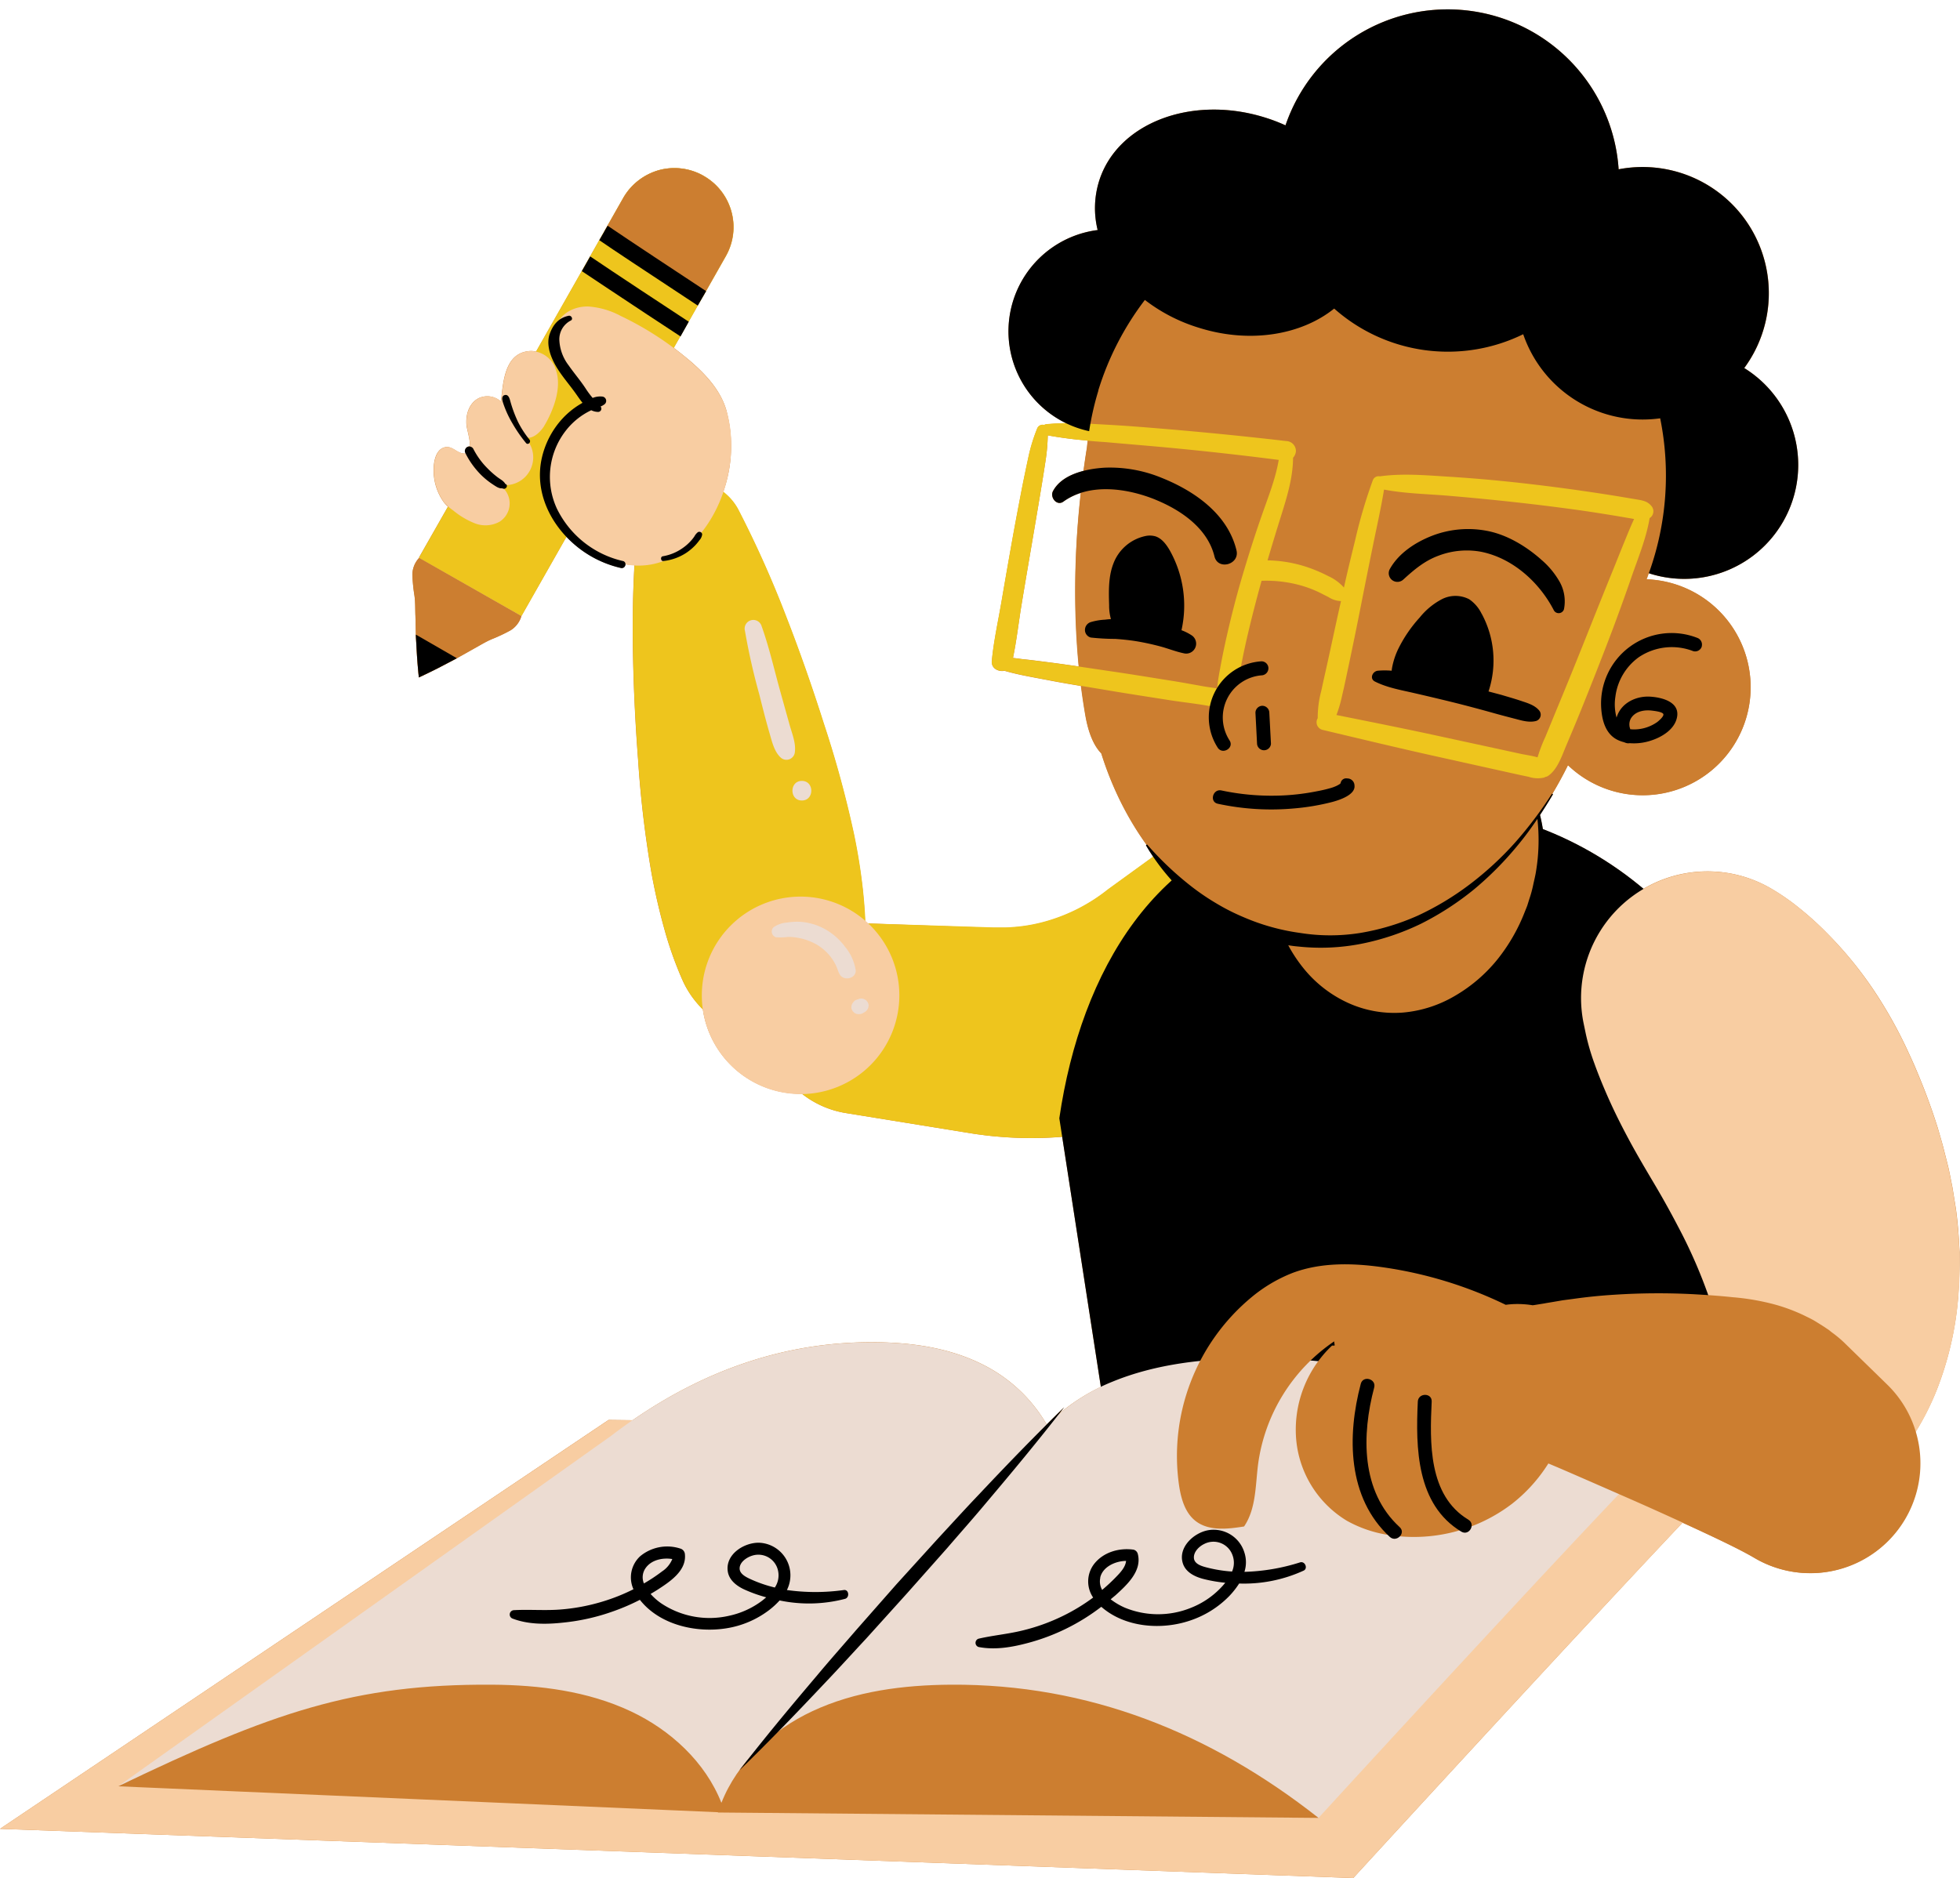<?xml version="1.0" encoding="UTF-8" standalone="no"?><svg xmlns="http://www.w3.org/2000/svg" xmlns:xlink="http://www.w3.org/1999/xlink" fill="#000000" height="479.3" preserveAspectRatio="xMidYMid meet" version="1" viewBox="0.0 -2.3 500.1 479.3" width="500.1" zoomAndPan="magnify"><g data-name="Layer 2"><g data-name="39"><g><g id="change1_1"><path d="M500,317.31c-.1-1.87-.2-3.77-.35-5.64s-.35-3.69-.6-5.52l-.87-5.38c-.35-1.74-.68-3.5-1.07-5.24l-1.29-5.09c-.45-1.68-.94-3.32-1.43-5a155.49,155.49,0,0,0-7.21-18.65,113.35,113.35,0,0,0-9.32-16.73A98,98,0,0,0,466,235.69a77.89,77.89,0,0,0-6.88-6.21,56,56,0,0,0-7.76-5.32,32.25,32.25,0,0,0-32.05.38,91.16,91.16,0,0,0-25.67-15.23c-.19-1.21-.41-2.41-.71-3.59,1.14-1.74,2.25-3.51,3.31-5.3l-.17-.11c1.41-2.36,2.75-4.8,4-7.33a27.55,27.55,0,1,0,20.08-47.42c.2-.51.38-1,.56-1.56a29.08,29.08,0,0,0,24.35-52.36A32.21,32.21,0,0,0,413,40.91a43.72,43.72,0,0,0-85-11.22,44.48,44.48,0,0,0-5.25-2C304,21.84,285,29.13,280.41,44a23.26,23.26,0,0,0-.34,12.41,26.05,26.05,0,0,0-7.91,49.35A50.09,50.09,0,0,0,267,106a1.33,1.33,0,0,0-.56.19,1.5,1.5,0,0,0-1.79.91,44.29,44.29,0,0,0-2.23,7.27c-.53,2.48-1.06,5-1.55,7.46-.95,4.89-1.88,9.79-2.75,14.69s-1.73,9.83-2.57,14.75-2,10.1-2.47,15.17c-.17,1.86,1.68,2.77,3.21,2.46l.34.1c1.22.35,2.44.64,3.68.91,2.57.55,5.16,1,7.74,1.5s5.21.94,7.82,1.38c.33,2.62.71,5.24,1.17,7.88.79,4.44,2.16,7.47,4,9.35a81.53,81.53,0,0,0,11.55,23.31l-.16.12c.58,1,1.2,2,1.85,2.91l-11.59,8.43a45,45,0,0,1-15.39,8,41.19,41.19,0,0,1-8.74,1.59c-.74.06-1.5.11-2.25.11l-.56,0H255l-1.57,0-6.28-.2L222,233.4l-.58,0c-.23-.22-.47-.44-.71-.64-.11-2.73-.32-5.43-.61-8.12-.54-4.81-1.32-9.56-2.3-14.28a273.63,273.63,0,0,0-7.65-28c-2.93-9.24-6.14-18.43-9.7-27.56a270.62,270.62,0,0,0-12.14-27.08,14,14,0,0,0-3.79-4.43,35,35,0,0,0,.75-21.09c-1.53-5.07-5.34-9.11-9.37-12.55q-2-1.67-4-3.19l1.67-2.94,1.22-2.15,3.66-6.45,1.68-3,5-8.86a14.9,14.9,0,0,0,2-7.13,14.71,14.71,0,0,0-.23-2.89,15,15,0,0,0-7.39-10.49,14,14,0,0,0-2.79-1.23,11.76,11.76,0,0,0-1.44-.39,15.1,15.1,0,0,0-7.2.19A15.29,15.29,0,0,0,163,43.75,15,15,0,0,0,159,48.26l-4.79,8.44L152.91,59l-3.43,6.05-1,1.79L136.79,87.43a5,5,0,0,0-1.55-.15c-6.59.41-6.84,8.11-7.44,12.89a5.18,5.18,0,0,0-5.78-.79c-2.4,1.33-3.23,4.2-3,6.79.06.9.93,3.61.9,5.45a1.11,1.11,0,0,0-.65.13,1.14,1.14,0,0,0-.4,1.54l.06.13c-2.29.42-3.58-2.52-6-1.37-1.81.85-2.28,3.61-2.29,5.4a13.94,13.94,0,0,0,2.62,8.46A8.47,8.47,0,0,0,114.3,127l-7.41,13,26.17,14.86,11.48-20.2c.52.54,1.05,1.08,1.62,1.58a27.57,27.57,0,0,0,12.26,6.36.94.94,0,0,0,1.16-.92,18.08,18.08,0,0,0,2.29.27c-.39,6.85-.47,13.63-.4,20.39.12,9.8.59,19.52,1.33,29.19a275.75,275.75,0,0,0,3.39,28.79c.86,4.74,1.92,9.44,3.21,14.09a94.29,94.29,0,0,0,4.89,13.78,24.48,24.48,0,0,0,5.05,7.11,25.18,25.18,0,0,0,24.9,21.55l.38,0a24.3,24.3,0,0,0,11.15,4.91l24.7,4,6.18,1,1.54.25.39.06.61.09,1.23.16c1.64.23,3.29.39,4.94.52a96.45,96.45,0,0,0,15.67,0l9.86,63.81a50.09,50.09,0,0,0-10.72,6.92l1.36-1.73c-1.5,1.46-3,2.93-4.46,4.41a39,39,0,0,0-15.85-15.06c-8.7-4.51-18.49-5.87-28.1-5.94-22.61-.16-43.09,7.05-61.71,19.91l-6.13-.07L0,464.45,345.29,477s52.69-57.53,84-90.68c.94.43,1.91.86,2.85,1.3,2.78,1.29,5.57,2.59,8.23,3.89s5.27,2.63,7.14,3.73a28,28,0,0,0,41.18-32,69.23,69.23,0,0,0,5.36-10.55,83,83,0,0,0,5.56-23.7c.15-1.95.25-3.92.32-5.87S500,319.22,500,317.31ZM277.37,111.88c-.3,1.85-.6,3.86-.89,6-3.23.82-6.35,2.37-7.82,5.18-.83,1.58,1,3.88,2.66,2.66a15.75,15.75,0,0,1,4.48-2.22,215.55,215.55,0,0,0-.52,44.29c-2.22-.32-4.43-.64-6.64-.93-2.51-.32-5-.66-7.53-.92-.8-.09-1.71-.23-2.65-.33.93-4.46,1.44-9.07,2.18-13.56.81-4.92,1.65-9.84,2.49-14.76s1.68-9.85,2.49-14.77q.63-3.78,1.2-7.56a47.69,47.69,0,0,0,.52-6.16,90.13,90.13,0,0,0,10.24,1.31C277.51,110.69,277.42,111.28,277.37,111.88Zm.84-6h0c.05-.3.1-.6.16-.9C278.31,105.28,278.27,105.58,278.21,105.88ZM105.74,149.7a43,43,0,0,1-.53-5.36,6.39,6.39,0,0,1,1.62-4.15l.09-.1L133,154.92s0,.09,0,.13a6.39,6.39,0,0,1-2.73,3.52,44,44,0,0,1-4.87,2.29c-1.68.73-3.07,1.63-4.59,2.45l-4.23,2.38h0l-.25.14L112.21,168l-.53.28-3.16,1.55-1.65.78c-.2-1.81-.33-3.56-.46-5.33l-.3-5.23v-.37h0L106,154.9C105.91,153.17,106,151.52,105.74,149.7Z" fill="#cc7e30"/></g><g id="change2_1"><path d="M339.36,260.12a31.69,31.69,0,0,1-3.22,2.05l-1.91,1-22,12a101.78,101.78,0,0,1-37.05,12.21,97.13,97.13,0,0,1-19.81.46c-1.65-.13-3.3-.29-4.94-.52l-1.23-.16-.61-.09-.39-.06-1.54-.25-6.18-1-24.7-4a24.38,24.38,0,0,1-20-19.45h-.55a24.44,24.44,0,0,1-20.91-14.1,94.29,94.29,0,0,1-4.89-13.78c-1.29-4.65-2.35-9.35-3.21-14.09a275.75,275.75,0,0,1-3.39-28.79c-.74-9.67-1.21-19.39-1.33-29.19a266.91,266.91,0,0,1,1.11-29.66,13.7,13.7,0,0,1,15-12.27,13.89,13.89,0,0,1,10.77,7.26,270.62,270.62,0,0,1,12.14,27.08c3.56,9.13,6.77,18.32,9.7,27.56a273.63,273.63,0,0,1,7.65,28c1,4.72,1.76,9.47,2.3,14.28.31,2.89.55,5.8.65,8.73l1.25.05,25.11.8,6.28.2,1.57,0h.68l.56,0c.75,0,1.51-.05,2.25-.11a41.19,41.19,0,0,0,8.74-1.59,45,45,0,0,0,15.39-8L302.92,210a31,31,0,1,1,36.44,50.12Z" fill="#eec51d"/></g><g id="change3_1"><path d="M283.4,367.88c22.89-5.63,187.23,0,187.23,0l-18.78-88.49C441.43,230.3,397.36,197.7,350.2,204.2l-16.31,2.25c-.89.13-1.78.26-2.66.41-35.91,6.08-55.38,38.22-60.94,76.24Z" fill="inherit"/></g><g id="change4_1"><path d="M451.37,224.16a56,56,0,0,1,7.76,5.32,77.89,77.89,0,0,1,6.88,6.21,98,98,0,0,1,11.82,14.39,113.35,113.35,0,0,1,9.32,16.73,155.49,155.49,0,0,1,7.21,18.65c.49,1.66,1,3.3,1.43,5l1.29,5.09c.39,1.74.72,3.5,1.07,5.24l.87,5.38c.25,1.83.41,3.68.6,5.52s.25,3.77.35,5.64,0,3.86,0,5.77-.17,3.92-.32,5.87a83,83,0,0,1-5.56,23.7A66.21,66.21,0,0,1,481,373.36a24.27,24.27,0,0,1-41.83-17.46l.27-8a42.72,42.72,0,0,0-.66-9.06,63.44,63.44,0,0,0-2.17-8.43,127.84,127.84,0,0,0-8.37-19.53c-1.84-3.54-3.86-7.19-6.05-10.89s-4.45-7.49-6.59-11.48-4.22-8.15-6.1-12.59c-.95-2.21-1.86-4.49-2.7-6.86a58.85,58.85,0,0,1-2.17-7.47l-.55-2.64a32.3,32.3,0,0,1,47.34-34.76Z" fill="#f8cda2"/></g><g id="change4_2"><path d="M452,363.45C449.39,363.33,345.29,477,345.29,477L0,464.45,155.28,360.11Z" fill="#f8cda2"/></g><g id="change5_1"><path d="M394.69,362.61a158.7,158.7,0,0,0-75.12-18.27c-12.17.07-24.57,1.43-35.6,5.94a49.47,49.47,0,0,0-16.82,11.13,38.93,38.93,0,0,0-15.93-15.2c-8.7-4.51-18.49-5.87-28.1-5.94-24.87-.17-47.17,8.54-67.25,23.92h0L30.16,453.59l306.27,8.06s91-99.38,93.33-99.27Z" fill="#ecdcd2"/></g><g id="change1_2"><path d="M183.2,460.28l0-.07L30.16,453.59c39.11-18.81,60.23-26.15,95.36-25.93,12.11.08,24.44,1.63,35.4,6.78,10.17,4.77,19.07,13,23.15,23.38,4.08-10.41,13-18.61,23.16-23.38,11-5.15,23.29-6.7,35.4-6.78,35.12-.22,66.2,12.27,93.8,34Z" fill="#cc7e30"/></g><g id="change3_2"><path d="M198.92,406.16a36.52,36.52,0,0,0,16.7-.41c1.2-.33,1-2.42-.3-2.25a52.07,52.07,0,0,1-14.54,0,8.32,8.32,0,0,0-7.1-12.07c-3.81-.07-8.57,2.91-8,7.23.3,2.29,2.26,3.79,4.23,4.7a36.53,36.53,0,0,0,5.59,2c-.36.32-.73.62-1.09.9a21.5,21.5,0,0,1-8.38,3.81,22.18,22.18,0,0,1-17.36-3.2,15.11,15.11,0,0,1-2.67-2.37c.59-.35,1.18-.7,1.76-1.07,3.08-2,7.4-4.79,7-9a1.62,1.62,0,0,0-1.14-1.5,10.81,10.81,0,0,0-10.26,1.93,7.33,7.33,0,0,0-1.73,8.44,48.73,48.73,0,0,1-7.87,3.14,50.22,50.22,0,0,1-11,2.05c-3.87.28-7.75-.06-11.62.15a1.11,1.11,0,0,0-.3,2.17c4.07,1.53,8.62,1.47,12.89,1A53.59,53.59,0,0,0,156.27,409a54.23,54.23,0,0,0,7-3c5,6.37,14.25,8.5,22,7.28a24.21,24.21,0,0,0,11-4.68A20.07,20.07,0,0,0,198.92,406.16Zm-34.22-8.22c1.46-2.13,4.35-2.75,6.84-2.35a6.88,6.88,0,0,1-2.6,3.15,42.41,42.41,0,0,1-4.64,3.08A4.05,4.05,0,0,1,164.7,397.94Zm26.92,2.84c-1.13-.52-2.92-1.33-2.9-2.8,0-1.63,1.88-2.87,3.27-3.27a5.13,5.13,0,0,1,6.57,4.06,5.56,5.56,0,0,1-.86,4.09A33.58,33.58,0,0,1,191.62,400.78Zm140.1-4.34a51.2,51.2,0,0,1-14.2,2.42,8,8,0,0,0,0-4.9,8.2,8.2,0,0,0-9.2-5.73c-3.75.64-7.89,4.46-6.47,8.59.76,2.18,3,3.26,5.06,3.82a36.58,36.58,0,0,0,5.72,1,18.46,18.46,0,0,1-1.23,1.39,21.36,21.36,0,0,1-7.5,5A22.3,22.3,0,0,1,287,408a17.37,17.37,0,0,1-3.61-2.13c.4-.34.81-.68,1.2-1,2.91-2.65,6.86-6.21,5.72-10.59a1.5,1.5,0,0,0-1.08-1.08c-3.76-.53-7.86.68-10.19,3.82a7.31,7.31,0,0,0-.12,8.4,49,49,0,0,1-7.61,4.64,50.36,50.36,0,0,1-10.51,3.79c-3.67.9-7.44,1.22-11.11,2.07a1.11,1.11,0,0,0,0,2.12c4.16.8,8.43.08,12.48-1A52.93,52.93,0,0,0,281,407.78c6,5.28,15.28,6,22.6,3.53a25,25,0,0,0,9.94-6.16,20.68,20.68,0,0,0,2.63-3.31,36.47,36.47,0,0,0,16.47-3.3C333.77,398,333,396.07,331.72,396.44Zm-51,3.9c.61-2.76,3.88-4.25,6.6-4.27-.14,1.56-1.43,2.94-2.46,4a46.78,46.78,0,0,1-3.64,3.4A4.36,4.36,0,0,1,280.75,400.34Zm33.61-1.56a34.74,34.74,0,0,1-6.28-1c-1.27-.32-3.31-.85-3.42-2.45s1.38-3,2.62-3.58a5.15,5.15,0,0,1,7.21,2.81A5.54,5.54,0,0,1,314.36,398.78ZM251.83,381c-3.33,4-6.76,7.85-10.14,11.78L231.4,404.38,221,415.9c-3.53,3.79-7,7.63-10.58,11.38-7.11,7.55-14.3,15-21.76,22.25,6.36-8.22,13-16.2,19.7-24.09,3.33-4,6.76-7.85,10.14-11.78L228.76,402,239.2,390.5c3.52-3.8,7-7.64,10.58-11.39,7.1-7.55,14.3-15,21.75-22.25C265.17,365.07,258.55,373.05,251.83,381Z" fill="inherit"/></g><g id="change1_3"><path d="M481.46,351,470.8,340.6a28,28,0,0,0-2.55-2.22c-.42-.34-.95-.69-1.3-1s-.77-.54-1.15-.81c-.78-.53-1.56-1-2.36-1.5s-1.52-.87-2.31-1.25a44.46,44.46,0,0,0-9.41-3.48,60.36,60.36,0,0,0-9.76-1.58c-3.29-.36-6.6-.57-9.91-.76a172.82,172.82,0,0,0-20.21.14c-3.42.21-6.89.56-10.43,1.06l-2.66.35-2.75.47-1.39.23-.7.13-.82.13-1.62.26a3.88,3.88,0,0,1-.44.05,21.93,21.93,0,0,0-2.44-.27,22.16,22.16,0,0,0-4.4.16A105.81,105.81,0,0,0,353,321.15c-7.77-1.12-15.91-1.33-23.25,1.44a38.18,38.18,0,0,0-10.37,6.14A52.65,52.65,0,0,0,300.87,377c.52,3.29,1.52,6.76,4.12,8.83,3.36,2.68,8.19,2.13,12.44,1.45,3.09-4.56,2.88-10.47,3.58-15.92A45.17,45.17,0,0,1,340.48,340c-.2,0,.2,1.11,0,1.11h-.6a29.54,29.54,0,0,0-9.21,23.18,27,27,0,0,0,13,21.54A31.39,31.39,0,0,0,354,389.4a41.28,41.28,0,0,0,31.8-7.91,40.07,40.07,0,0,0,9.27-10.29l2.91,1.23c5.73,2.47,11.48,5,17.19,7.5s11.4,5.08,17,7.67c2.78,1.29,5.57,2.59,8.23,3.89s5.27,2.63,7.14,3.73A28.05,28.05,0,0,0,481.46,351Z" fill="#cc7e30"/></g><g id="change3_3"><path d="M347.21,350.86c.58-2.2,4-1.26,3.42.95-3.2,12.07-3.44,26.53,6.5,35.64,1.69,1.54-.82,4-2.5,2.51-10.88-10-10.94-25.82-7.42-39.1Zm14.55,4.54c-.56,11.81-.36,26.3,11.1,33.2,2,1.18,3.74-1.88,1.79-3.06-10.24-6.16-9.84-19.75-9.35-30.14.11-2.28-3.43-2.27-3.54,0Z" fill="inherit"/></g><g id="change2_2"><path d="M106.89,140.07l26.17,14.86L185.2,63.12a15,15,0,0,0-5.65-20.51h0A15,15,0,0,0,159,48.26Z" fill="#eec51d"/></g><g id="change1_4"><path d="M133,154.92s0,.09,0,.13a6.39,6.39,0,0,1-2.73,3.52,44,44,0,0,1-4.87,2.29c-1.68.73-3.07,1.63-4.59,2.45l-4.48,2.52-4.64,2.43c-1.58.78-3.16,1.58-4.81,2.33-.2-1.81-.33-3.56-.46-5.33l-.3-5.23L106,154.9c-.07-1.73,0-3.38-.24-5.2a43,43,0,0,1-.53-5.36,6.39,6.39,0,0,1,1.62-4.15l.09-.1ZM179.55,42.61A15,15,0,0,0,159,48.26l-4.82,8.49c6.36,4,18.8,12,25.15,16.66l5.84-10.29a15,15,0,0,0-5.65-20.51Z" fill="#cc7e30"/></g><g id="change3_4"><path d="M116.57,165.69l-.25.14-4.64,2.43c-1.58.78-3.16,1.58-4.81,2.33-.2-1.81-.33-3.56-.46-5.33l-.3-5.23v-.37ZM180.17,72c-6.92-4.55-19.7-13-25.13-16.69L152.91,59c1.86,1.29,4.52,3.06,8.34,5.6,5.63,3.74,12.18,8.06,16.79,11.09Zm-4.43,7.81c-6-3.93-18.7-12.3-25.15-16.67l-2.13,3.76c1.74,1.18,4,2.68,7,4.66,6.22,4.13,13.57,9,18.18,12Z" fill="inherit"/></g><g id="change4_3"><path d="M149.68,137.53a23.88,23.88,0,0,1-8.94-26.81c1.68-4.85,5.91-9.52,11-9.09a41.91,41.91,0,0,1-8.39-11.95c-1.48-3.17-2.52-7-.8-10,1.45-2.55,4.56-3.81,7.49-3.76a20.45,20.45,0,0,1,8.37,2.43,80,80,0,0,1,17.51,11.36c4,3.44,7.84,7.48,9.37,12.55C191.7,123.36,173.44,153.58,149.68,137.53Zm-8-45.92a6.84,6.84,0,0,0-6.4-4.33c-6.59.41-6.84,8.11-7.44,12.89a5.18,5.18,0,0,0-5.78-.79c-2.4,1.33-3.23,4.2-3,6.79.09,1.36,2,6.85-.08,7.25-2.29.43-3.59-2.52-6-1.37-1.81.85-2.28,3.61-2.29,5.4a13.94,13.94,0,0,0,2.62,8.46,12.75,12.75,0,0,0,2.33,2.07,20.44,20.44,0,0,0,5.57,3.3,7.46,7.46,0,0,0,6.27-.44,5.52,5.52,0,0,0-.56-9.63,7.08,7.08,0,0,0,6.83-12c1.87.84,3.86-.91,5-2.63C141.18,102.55,143.64,96.32,141.64,91.61Zm62.6,134.92a25.2,25.2,0,1,0,25.19,25.2A25.2,25.2,0,0,0,204.24,226.53Z" fill="#f8cda2"/></g><g id="change3_5"><path d="M135.1,109.9c.49.61-.36,1.49-.88.87a35.69,35.69,0,0,1-3.46-5,26.62,26.62,0,0,1-2.27-4.87c-.23-.67-.78-2.09.29-2.37s1.31,1.18,1.52,1.88a32.67,32.67,0,0,0,1.89,5A24.62,24.62,0,0,0,135.1,109.9ZM129,121.22l-.1,0a.44.44,0,0,0,0-.08,2.72,2.72,0,0,0-.29-.38,4.1,4.1,0,0,0-.67-.58c-.41-.28-.83-.55-1.22-.86a22.94,22.94,0,0,1-2.32-2.08,19.47,19.47,0,0,1-3.64-5,1.13,1.13,0,0,0-2,1.14,21.58,21.58,0,0,0,3.92,5.46,19.46,19.46,0,0,0,2.61,2.18c.45.31.9.61,1.37.89a3.45,3.45,0,0,0,.88.38c.22.07.6,0,.8.11C129.12,122.68,129.76,121.59,129,121.22Zm29.88,19.65a24.92,24.92,0,0,1-16.77-13.33,19.21,19.21,0,0,1,2.31-20,17.92,17.92,0,0,1,6.44-5.14,4.13,4.13,0,0,0,1.77.43.83.83,0,0,0,.6-1.38,4.3,4.3,0,0,0,.92-.5,1.11,1.11,0,0,0-.56-2.05,5.17,5.17,0,0,0-2.37.36,21.73,21.73,0,0,1-1.81-2.44c-1.31-2-2.92-3.86-4.31-5.86a11.43,11.43,0,0,1-2.38-6.44,5.37,5.37,0,0,1,2.89-5c.73-.32.19-1.38-.52-1.23-2.52.53-3.94,2.2-4.8,4.56-1,2.68.15,5.81,1.49,8.16,1.46,2.57,3.49,4.8,5.19,7.22.51.72,1.05,1.53,1.66,2.27l-.65.39a20.71,20.71,0,0,0-4.5,3.68A22,22,0,0,0,138.16,115c-1.64,8.08,2,15.95,8,21.31a27.57,27.57,0,0,0,12.26,6.36C159.6,142.94,160.1,141.15,158.92,140.87Zm19.24-7.39a3.48,3.48,0,0,0-.95,1.13,9.85,9.85,0,0,1-.85,1.08,12.07,12.07,0,0,1-2.07,1.84,12.28,12.28,0,0,1-5.14,2.14c-.68.11-.53,1.3.16,1.21a13.16,13.16,0,0,0,5.81-2.07,13.67,13.67,0,0,0,2.37-2,13.44,13.44,0,0,0,1-1.22,2.69,2.69,0,0,0,.71-1.51A.72.72,0,0,0,178.16,133.48Z" fill="inherit"/></g><g id="change5_2"><path d="M199.22,191.06c-1.79-1.62-2.32-4.46-3-6.68-.9-3.15-1.7-6.32-2.49-9.49a163.46,163.46,0,0,1-3.65-16.17,2.21,2.21,0,0,1,4.26-1.18c1.84,5.13,3.07,10.5,4.51,15.75.86,3.12,1.74,6.23,2.6,9.34.59,2.15,1.65,4.65,1.37,6.93A2.16,2.16,0,0,1,199.22,191.06ZM204.6,202c3.2,0,3.21-5,0-5S201.4,202,204.6,202Zm13.73,43.29a12.27,12.27,0,0,0-2.69-5.92A16.16,16.16,0,0,0,210.8,235a15.15,15.15,0,0,0-6.74-2.05,16.89,16.89,0,0,0-3.33.21,6.71,6.71,0,0,0-3.38,1.21,1.53,1.53,0,0,0,.67,2.54,15,15,0,0,0,2.91-.08,11.77,11.77,0,0,1,2.58.2,15,15,0,0,1,5,1.81,13,13,0,0,1,3.39,3,13.47,13.47,0,0,1,1.29,2.05c.42.8.59,1.62,1.06,2.48C215.28,248.18,218.52,247.46,218.33,245.28Zm3.15,8.41a.91.91,0,0,0-.25-.41,1.36,1.36,0,0,0-.52-.49l-.45-.19a1.89,1.89,0,0,0-1,0l-.41.17-.1,0-.25.1a1.44,1.44,0,0,0-.61.4l0,0-.14.17-.28.37-.18.42-.06.48a1.34,1.34,0,0,0,.15.69,1.66,1.66,0,0,0,.56.72.78.78,0,0,0,.39.23,1.3,1.3,0,0,0,.69.16h.21a2,2,0,0,0,1-.28l.09-.06.39-.22a2.21,2.21,0,0,0,.86-1.13c0-.16.05-.33.07-.5A1.49,1.49,0,0,0,221.48,253.69Z" fill="#ecdcd2"/></g><g id="change1_5"><path d="M446.68,173.09A27.54,27.54,0,0,1,400.07,193,97.89,97.89,0,0,1,392.39,206a49.58,49.58,0,0,1-.35,14.8c-3.94,22.73-22.35,38.52-41.11,35.26-10.42-1.81-18.76-9.12-23.43-19.15-22-4.52-38.89-22.71-46.53-46.95-1.8-1.88-3.17-4.91-4-9.35-4.74-26.79-2.17-53.08.36-68.76a73,73,0,0,1,2.87-14.48l0-.12h0a74,74,0,1,1,139.88,48.28A27.56,27.56,0,0,1,446.68,173.09Z" fill="#cc7e30"/></g><g id="change2_3"><path d="M421.53,127.06c-1.06-1.44-2.29-1.62-4-1.91l-4.58-.77c-2.86-.46-5.73-.91-8.6-1.32q-8.67-1.26-17.37-2.21t-17.33-1.49c-5.8-.36-11.81-.9-17.58-.09a1.58,1.58,0,0,0-1.82,1.08,127.25,127.25,0,0,0-4.44,15.05c-1,4.07-2,8.16-2.9,12.25a12,12,0,0,0-4-2.92,38.06,38.06,0,0,0-5.9-2.46,33.93,33.93,0,0,0-9.59-1.56q1.65-5.61,3.4-11.19c1.54-4.94,3.07-9.79,3.11-15a2.71,2.71,0,0,0,.73-1.76,2.56,2.56,0,0,0-2.5-2.5q-15.26-1.77-30.55-3.06c-5.05-.42-10.1-.84-15.16-1.11s-10.34-.67-15.48-.14a1.33,1.33,0,0,0-.56.19,1.5,1.5,0,0,0-1.79.91,44.29,44.29,0,0,0-2.23,7.27c-.53,2.48-1.06,5-1.55,7.46-.95,4.89-1.88,9.79-2.75,14.69s-1.73,9.83-2.57,14.75-2,10.1-2.47,15.17c-.17,1.86,1.68,2.77,3.21,2.46l.34.1c1.22.35,2.44.64,3.68.91,2.57.55,5.16,1,7.74,1.5,5,.94,10,1.74,15,2.58s10,1.6,15.05,2.4c2.52.4,5.05.7,7.57,1.07,1.35.19,2.69.44,4,.67l.83.15a11.92,11.92,0,0,1,1.05-3.06,12.61,12.61,0,0,1,4.67-5l.18-1c.52-2.76,1.08-5.51,1.7-8.24,1.14-5,2.44-10,3.82-15A32.91,32.91,0,0,1,331.5,147a29.25,29.25,0,0,1,5,1.84L339,150.1a6.15,6.15,0,0,0,3,1l.16,0c-1.15,5.09-2.23,10.2-3.35,15.29-.56,2.57-1.15,5.13-1.7,7.7a26.61,26.61,0,0,0-.89,6.9,2,2,0,0,0,1.3,3c9.34,2.22,18.68,4.47,28.06,6.56l13.78,3.06,6.9,1.53c1.24.28,2.49.55,3.74.8a7.51,7.51,0,0,0,3.87.24,2,2,0,0,0,.45-.2,1.71,1.71,0,0,0,.65-.24c2.41-1.61,3.54-5.1,4.62-7.67,1.21-2.86,2.42-5.72,3.59-8.6q3.4-8.41,6.67-16.89t6.22-17c1.73-5.07,3.95-10.32,4.84-15.65A2.07,2.07,0,0,0,421.53,127.06ZM317.05,144.5c-1.55,5.23-2.91,10.53-4.11,15.86-.59,2.64-1.14,5.3-1.63,8-.25,1.32-.48,2.64-.64,4-.05.36-.08.71-.1,1l-.18,0c-1.25-.19-2.51-.35-3.77-.58-2.59-.46-5.18-.94-7.78-1.35-5-.79-10-1.62-15.06-2.36s-10.09-1.52-15.14-2.18c-2.51-.32-5-.66-7.53-.92-.8-.09-1.71-.23-2.65-.33.93-4.46,1.44-9.07,2.18-13.56.81-4.92,1.65-9.84,2.49-14.76s1.68-9.85,2.49-14.77q.63-3.78,1.2-7.56a47.69,47.69,0,0,0,.52-6.16,138.59,138.59,0,0,0,14.82,1.71c5,.46,10.11.86,15.16,1.33q14.51,1.35,28.95,3.21c-.79,4.71-2.62,9.28-4.18,13.75C320.27,134,318.61,139.23,317.05,144.5Zm97.57-8.89c-1.16,2.82-2.27,5.66-3.43,8.49-2.25,5.53-4.46,11.08-6.67,16.62s-4.44,11.07-6.73,16.58c-1.16,2.81-2.31,5.63-3.48,8.45a40.48,40.48,0,0,0-2,5.24c-1.43-.43-3-.62-4.34-.91l-6.9-1.5L367,185.53c-8.64-1.88-17.3-3.6-26-5.35a32.62,32.62,0,0,0,1.39-4.72c.6-2.55,1.14-5.12,1.68-7.69q1.65-7.77,3.18-15.55t3.12-15.57c.95-4.66,2-9.3,2.77-14,5.23,1,10.69,1.11,16,1.54q8.67.72,17.33,1.67T403.6,128q4.31.63,8.6,1.34l4,.68.74.14C416.09,132,415.36,133.8,414.62,135.61Z" fill="#eec51d"/></g><g id="change3_6"><path d="M323.64,168.29a1.82,1.82,0,0,1-1.77,1.77,10.79,10.79,0,0,0-8.13,16.63c1.21,1.94-1.86,3.72-3.06,1.79a14.32,14.32,0,0,1,11.19-22A1.77,1.77,0,0,1,323.64,168.29ZM302,164.42a2.54,2.54,0,0,0,2-4.61,12.83,12.83,0,0,0-2.54-1.27,28.8,28.8,0,0,0-3-20.39c-.89-1.53-2-3-3.59-3.55a5.25,5.25,0,0,0-2.58-.1,11.22,11.22,0,0,0-8.24,7.13c-1.25,3.27-1.16,7-1.05,10.53a12.7,12.7,0,0,0,.46,3.56c-.51,0-1,.07-1.51.13a15.41,15.41,0,0,0-3.64.62,2.11,2.11,0,0,0-1.48,1.94,2,2,0,0,0,1.48,2,59.85,59.85,0,0,0,6.3.35c1.9.14,3.81.33,5.68.65s3.92.77,5.85,1.29S300,164,302,164.42Zm8.72,38.41A64.67,64.67,0,0,0,330.46,204a58.57,58.57,0,0,0,9.38-1.6c1.74-.46,6.09-1.8,5.76-4.26a1.83,1.83,0,0,0-1.77-1.77h-.1a1.42,1.42,0,0,0-1.67,1.24,1.58,1.58,0,0,0-.23.2,7.44,7.44,0,0,1-.78.44,9.9,9.9,0,0,1-1.49.56,37.05,37.05,0,0,1-3.75.87,58,58,0,0,1-7.87,1,61.65,61.65,0,0,1-16.26-1.24C309.46,198.94,308.51,202.36,310.74,202.83Zm-15.85-77.58c6.46,2.64,13.25,7.28,15,14.44.87,3.65,6.51,2.1,5.62-1.55-2.23-9.24-10.7-15.12-19.05-18.47a34.58,34.58,0,0,0-14.59-2.61c-4.53.27-10.87,1.59-13.18,6-.83,1.58,1,3.88,2.66,2.66C278.05,120.86,287.72,122.32,294.89,125.25Zm27.23,52.58a1.79,1.79,0,0,0-1.77,1.77c.14,2.64.28,5.29.41,7.93a1.78,1.78,0,0,0,3.55,0l-.42-7.93A1.8,1.8,0,0,0,322.12,177.83Zm71-37.44c-3.88-3.38-8.65-6.26-13.76-7.22a25.54,25.54,0,0,0-13.74,1.19c-4.32,1.65-8.71,4.46-11,8.6a2.21,2.21,0,0,0,3.45,2.66c2.73-2.5,5.44-4.8,9-6.1a20.2,20.2,0,0,1,10.85-1c8.09,1.62,14.92,7.82,18.6,15a1.41,1.41,0,0,0,2.55-.33,10.21,10.21,0,0,0-1.13-7.05A21.13,21.13,0,0,0,393.08,140.39Zm41.13,22.26a1.78,1.78,0,0,1-2.18,1.24,15.09,15.09,0,0,0-13.88,1.52,14.66,14.66,0,0,0-6,10.12,12.71,12.71,0,0,0,.31,5.34c0-.15.08-.3.13-.44,1.23-3.46,5-5.16,8.49-4.93,3,.19,7.59,1.36,6.79,5.29-.62,3.1-3.9,5.05-6.68,5.93a13.68,13.68,0,0,1-5.4.65,1.84,1.84,0,0,1-.7,0,3,3,0,0,1-.7-.24,8.33,8.33,0,0,1-1.84-.68c-2.87-1.51-3.77-4.78-4-7.79A18,18,0,0,1,433,160.47,1.82,1.82,0,0,1,434.21,162.65ZM415.77,183c0,.26.16.55.18.8a8.24,8.24,0,0,0,1.22.06,10.32,10.32,0,0,0,5.66-1.87c.33-.25,1.86-1.52,1.56-2.08s-2.28-.77-2.8-.84c-2-.26-4.32.13-5.44,1.95A3.1,3.1,0,0,0,415.77,183Zm-19.52,17.4c-1.06,1.79-2.17,3.56-3.31,5.3a44.21,44.21,0,0,1,1.29,11.14,48.43,48.43,0,0,1-2.58,14.59,45.79,45.79,0,0,1-7.06,13.3,41.89,41.89,0,0,1-11.47,10.13,34.33,34.33,0,0,1-14.84,4.56,30.24,30.24,0,0,1-15.15-3.12,31.66,31.66,0,0,1-11.48-9.8A36.93,36.93,0,0,1,328,240.1c-.19-.44-.37-.9-.54-1.35-1.39-.25-2.76-.57-4.13-.93a50.42,50.42,0,0,1-7.63-2.87,54.76,54.76,0,0,1-23.32-21.53l.29-.21A81.26,81.26,0,0,0,304,223.94a60.29,60.29,0,0,0,6.36,4.32,53.77,53.77,0,0,0,6.81,3.46,55.15,55.15,0,0,0,14.62,4.09,48.39,48.39,0,0,0,15.24,0,60.26,60.26,0,0,0,14.73-4.43,72.08,72.08,0,0,0,13.28-8,82.08,82.08,0,0,0,11.48-10.58A100.59,100.59,0,0,0,396,200.24Zm-4,6.32c-1.56,2.31-3.2,4.57-5,6.72a83.4,83.4,0,0,1-11.19,11.28,73.76,73.76,0,0,1-13.4,8.69,62.93,62.93,0,0,1-15.22,5.14,53.72,53.72,0,0,1-16.16.72c-.87-.07-1.72-.19-2.58-.32l.29.54a38.17,38.17,0,0,0,4,5.81,31.34,31.34,0,0,0,11.18,8.45A28.46,28.46,0,0,0,358,256.12a31.46,31.46,0,0,0,13.31-4.31A39.28,39.28,0,0,0,382,242.65a46.1,46.1,0,0,0,7.05-12.22c.22-.55.45-1.09.65-1.64l.53-1.7a29.2,29.2,0,0,0,.94-3.41c.24-1.16.54-2.3.73-3.47s.35-2.34.46-3.52A49.39,49.39,0,0,0,392.28,206.74Zm-14.2-52.36a9.5,9.5,0,0,0-3.18-3.72,7.6,7.6,0,0,0-7,0,17.94,17.94,0,0,0-5.62,4.65,34.55,34.55,0,0,0-5.47,8,19.05,19.05,0,0,0-1.53,4.53,10.25,10.25,0,0,0-.16,1.06,20,20,0,0,0-3.55,0c-1.31.14-2.18,2-.74,2.75,3.1,1.56,6.56,2.16,9.92,2.93q5.28,1.21,10.55,2.51,5.12,1.29,10.2,2.72c1.65.46,3.3.89,5,1.33s3.62,1.06,5.45.59a1.68,1.68,0,0,0,.73-2.77c-1.18-1.34-3-1.84-4.63-2.39s-3.26-1-4.91-1.5l-3.31-.88A25.11,25.11,0,0,0,378.08,154.38Zm67-62.74A32.21,32.21,0,0,0,413,40.91a43.72,43.72,0,0,0-85-11.22,44.48,44.48,0,0,0-5.25-2C304,21.84,285,29.13,280.41,44a23.26,23.26,0,0,0-.34,12.41,26.06,26.06,0,0,0-2.17,51.33,73.31,73.31,0,0,1,2.34-10.3l0-.12h0a73.89,73.89,0,0,1,11.88-23.07A43.16,43.16,0,0,0,306,81.38c13,4.06,26.07,1.79,34.42-4.93A43.71,43.71,0,0,0,388.65,83a32.22,32.22,0,0,0,30.47,21.77,33,33,0,0,0,4.48-.31A73.48,73.48,0,0,1,420.71,144a29.08,29.08,0,0,0,24.35-52.36Z" fill="inherit"/></g></g></g></g></svg>